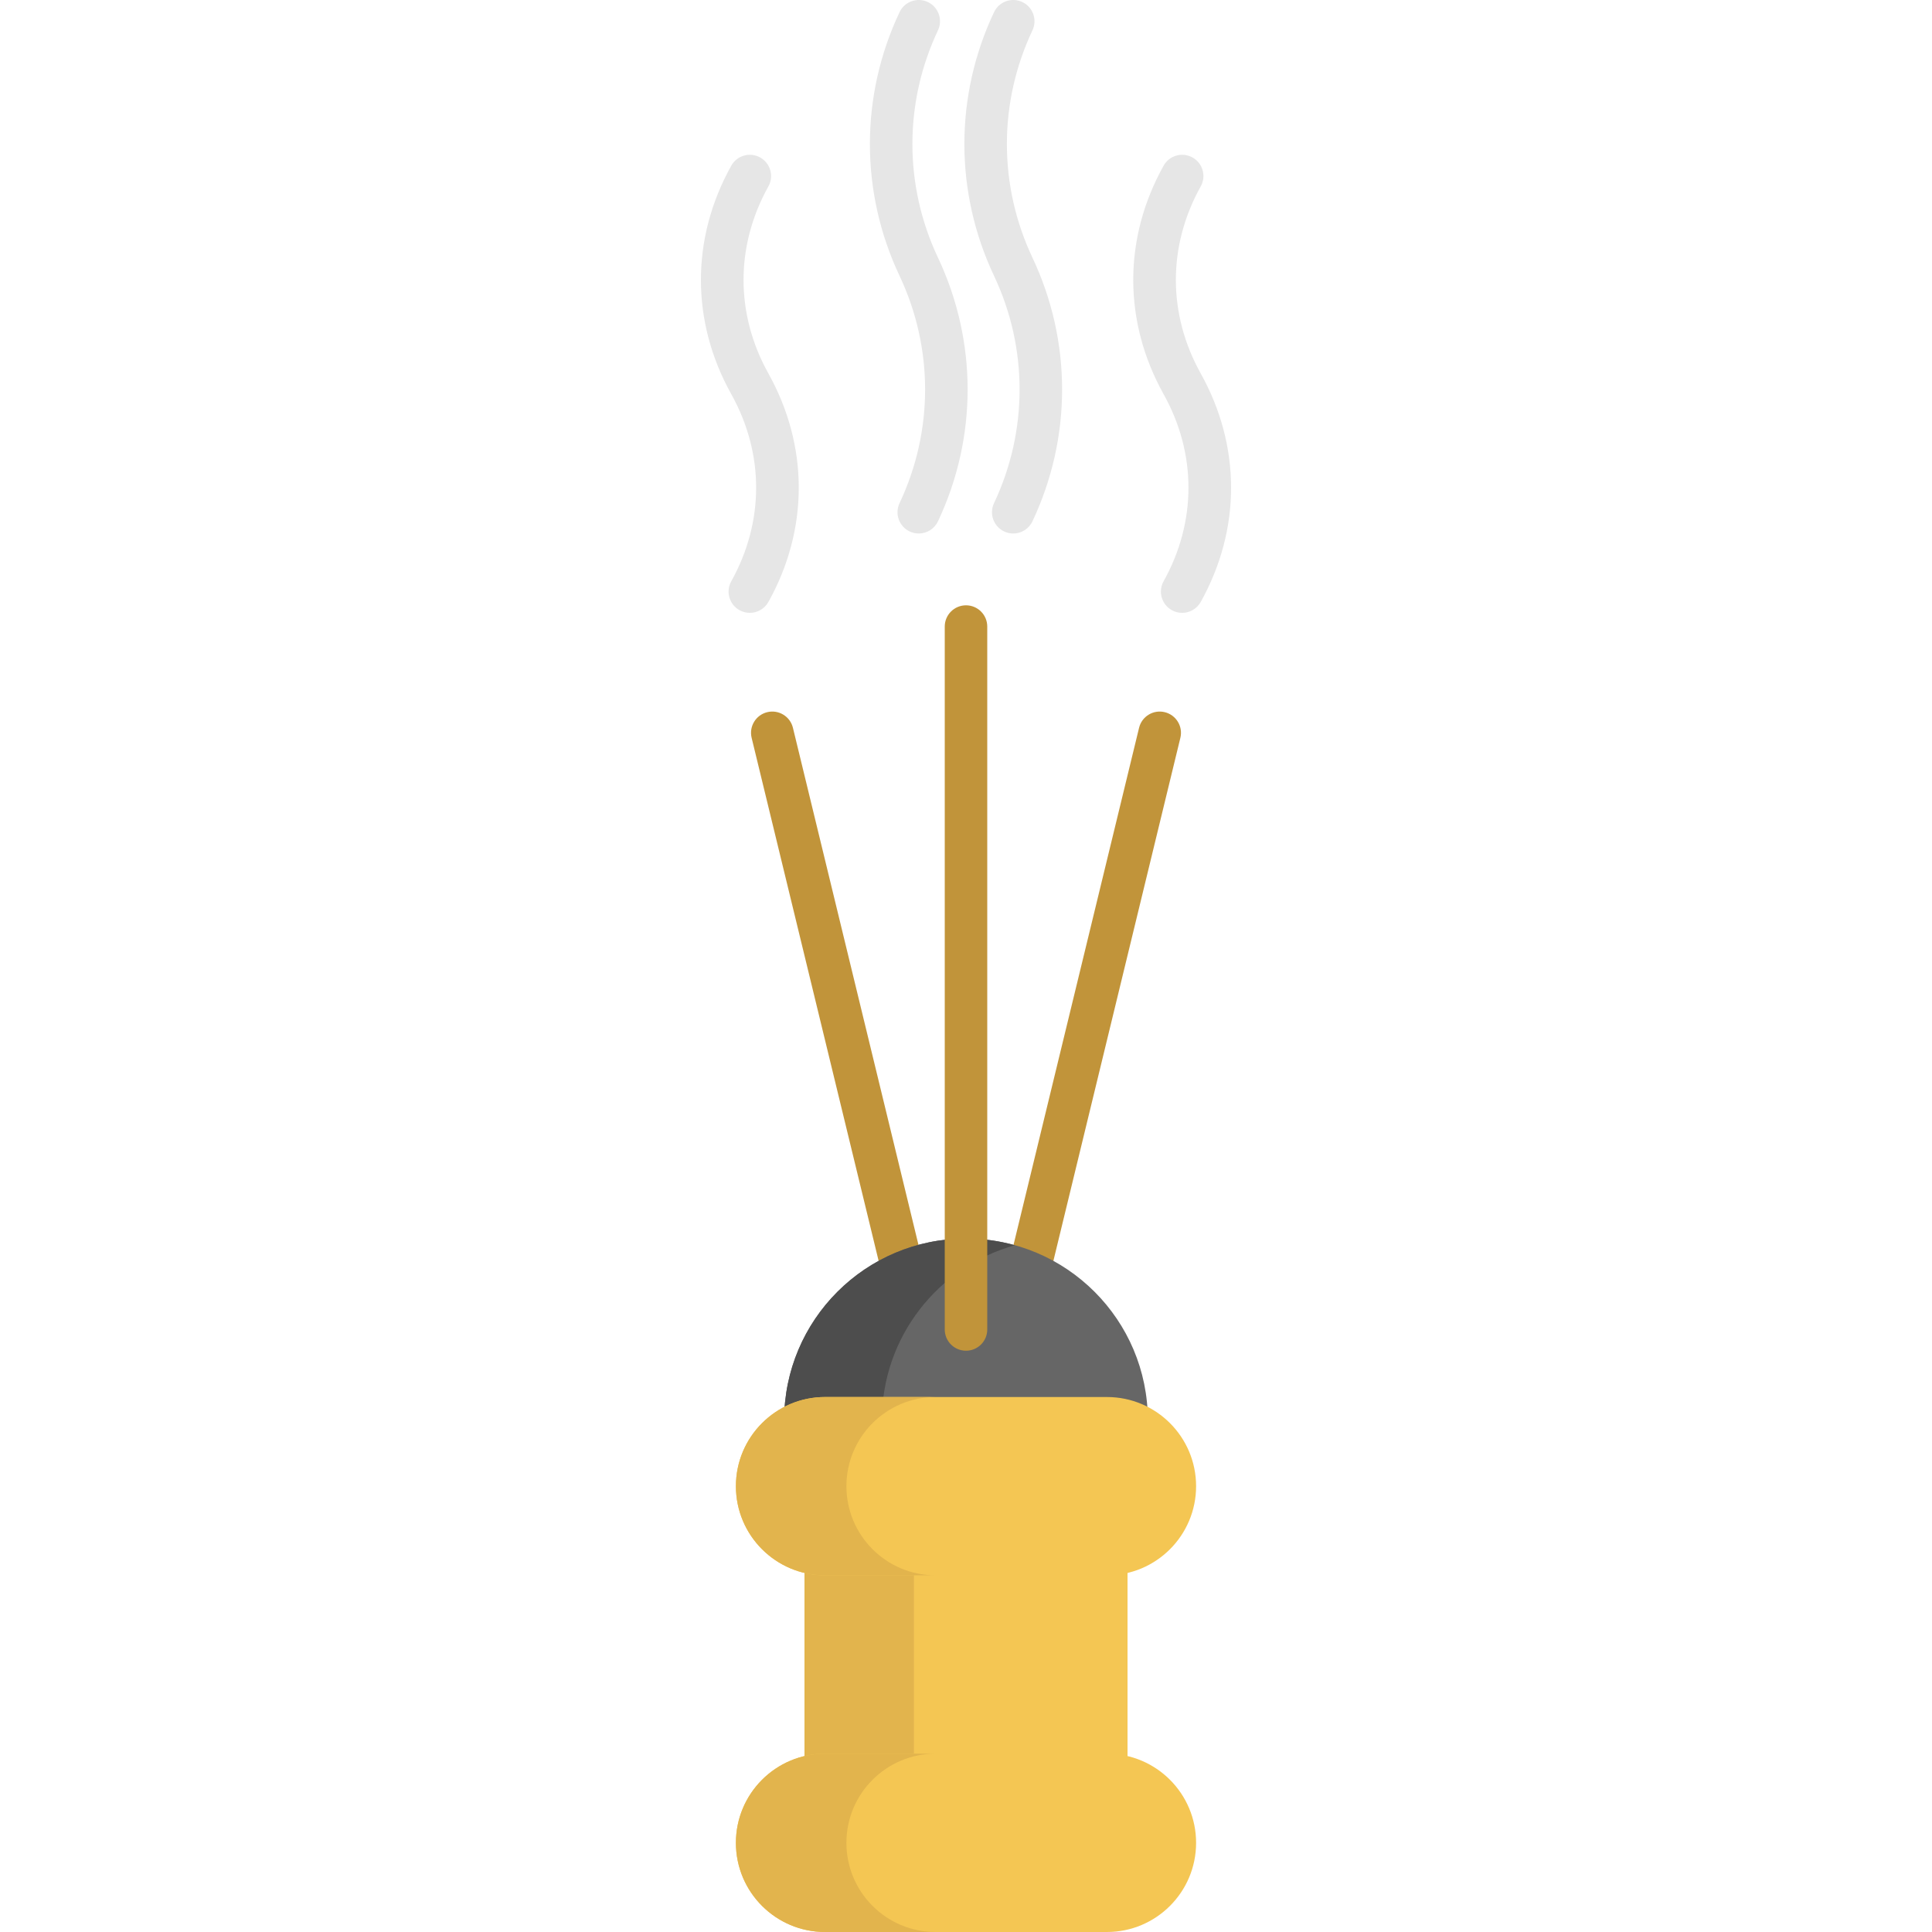 <?xml version="1.0" encoding="iso-8859-1"?>
<!-- Uploaded to: SVG Repo, www.svgrepo.com, Generator: SVG Repo Mixer Tools -->
<svg height="800px" width="800px" version="1.1" id="Layer_1" xmlns="http://www.w3.org/2000/svg" xmlns:xlink="http://www.w3.org/1999/xlink" 
	 viewBox="0 0 512 512" xml:space="preserve">
<g>
	<path style="fill:#C1943A;" d="M239.181,342.028c-2.539,0-4.843-1.728-5.467-4.305l-34.523-142.19
		c-0.734-3.022,1.121-6.068,4.144-6.802c3.025-0.733,6.069,1.122,6.801,4.144l34.523,142.19c0.734,3.022-1.121,6.068-4.144,6.802
		C240.067,341.976,239.621,342.028,239.181,342.028z"/>
	<path style="fill:#C1943A;" d="M272.82,342.028c-0.44,0-0.886-0.052-1.334-0.16c-3.023-0.734-4.878-3.779-4.144-6.802
		l34.524-142.19c0.733-3.022,3.778-4.878,6.801-4.144c3.023,0.734,4.878,3.779,4.144,6.802l-34.522,142.19
		C277.663,340.3,275.359,342.028,272.82,342.028z"/>
</g>
<polyline style="fill:#F4C653;" points="298.806,476.959 298.806,405.266 213.195,405.266 213.195,476.959 "/>
<polyline style="fill:#E2B44D;" points="242.195,476.959 242.195,405.266 213.195,405.266 213.195,476.959 "/>
<g>
	<path style="fill:#E6E6E6;" d="M268.515,141.384c-0.806,0-1.623-0.173-2.4-0.54c-2.813-1.327-4.017-4.683-2.69-7.497
		c9.035-19.146,9.036-41.108,0.001-60.254c-10.476-22.2-10.476-47.664,0-69.864c1.327-2.815,4.688-4.015,7.496-2.69
		c2.813,1.327,4.017,4.683,2.69,7.497c-9.035,19.145-9.035,41.106,0,60.25c10.477,22.201,10.476,47.667-0.001,69.869
		C272.651,140.191,270.626,141.384,268.515,141.384z"/>
	<path style="fill:#E6E6E6;" d="M243.477,141.384c-0.806,0-1.623-0.173-2.4-0.54c-2.813-1.327-4.017-4.683-2.69-7.497
		c9.035-19.146,9.036-41.108,0.001-60.254c-10.476-22.2-10.476-47.664,0-69.864c1.328-2.815,4.686-4.015,7.496-2.69
		c2.813,1.327,4.017,4.683,2.69,7.497c-9.035,19.145-9.035,41.106,0,60.25c10.477,22.201,10.476,47.667-0.001,69.869
		C247.613,140.191,245.588,141.384,243.477,141.384z"/>
	<path style="fill:#E6E6E6;" d="M198.708,162.414c-0.928,0-1.869-0.23-2.737-0.714c-2.717-1.515-3.691-4.945-2.177-7.662
		c8.785-15.754,8.786-33.826,0.001-49.58c-10.726-19.239-10.726-41.308,0-60.548c1.515-2.716,4.944-3.692,7.662-2.176
		c2.717,1.515,3.691,4.945,2.177,7.662c-8.783,15.753-8.783,33.825,0,49.578c10.728,19.241,10.726,41.311-0.001,60.551
		C202.602,161.371,200.685,162.414,198.708,162.414z"/>
	<path style="fill:#E6E6E6;" d="M313.279,162.414c-0.928,0-1.869-0.23-2.737-0.714c-2.717-1.515-3.691-4.945-2.177-7.662
		c8.786-15.754,8.786-33.826,0.001-49.58c-10.726-19.239-10.726-41.308,0-60.548c1.515-2.716,4.944-3.692,7.662-2.176
		c2.717,1.515,3.691,4.945,2.177,7.662c-8.783,15.753-8.783,33.825,0,49.578c10.727,19.241,10.726,41.311-0.001,60.551
		C317.173,161.371,315.256,162.414,313.279,162.414z"/>
</g>
<path style="fill:#666666;" d="M304.191,376.419c0-26.615-21.576-48.192-48.192-48.192s-48.192,21.576-48.192,48.192"/>
<path style="fill:#4D4D4D;" d="M268.954,330.003c-4.124-1.149-8.464-1.775-12.953-1.775c-26.615,0-48.192,21.576-48.192,48.192
	h25.906C233.716,354.293,248.632,335.663,268.954,330.003z"/>
<path style="fill:#C1943A;" d="M256.001,357.956c-3.111,0-5.632-2.522-5.632-5.632V166.046c0-3.11,2.521-5.632,5.632-5.632
	c3.111,0,5.632,2.522,5.632,5.632v186.278C261.633,355.434,259.112,357.956,256.001,357.956z"/>
<path style="fill:#F4C653;" d="M293.348,417.483h-74.695c-13.05,0-23.629-10.579-23.629-23.629l0,0
	c0-13.05,10.579-23.629,23.629-23.629h74.695c13.05,0,23.629,10.579,23.629,23.629l0,0
	C316.977,406.903,306.398,417.483,293.348,417.483z"/>
<path style="fill:#E2B44D;" d="M224.31,393.853c0-13.05,10.58-23.629,23.63-23.629h-29.286c-13.05,0-23.63,10.579-23.63,23.629
	s10.58,23.629,23.63,23.629h29.286C234.888,417.483,224.31,406.903,224.31,393.853z"/>
<path style="fill:#F4C653;" d="M293.348,512h-74.695c-13.05,0-23.629-10.579-23.629-23.629l0,0c0-13.05,10.579-23.629,23.629-23.629
	h74.695c13.05,0,23.629,10.579,23.629,23.629l0,0C316.977,501.421,306.398,512,293.348,512z"/>
<path style="fill:#E2B44D;" d="M224.31,488.371c0-13.05,10.58-23.629,23.63-23.629h-29.286c-13.05,0-23.63,10.579-23.63,23.629
	S205.604,512,218.654,512h29.286C234.888,512,224.31,501.421,224.31,488.371z"/>
</svg>